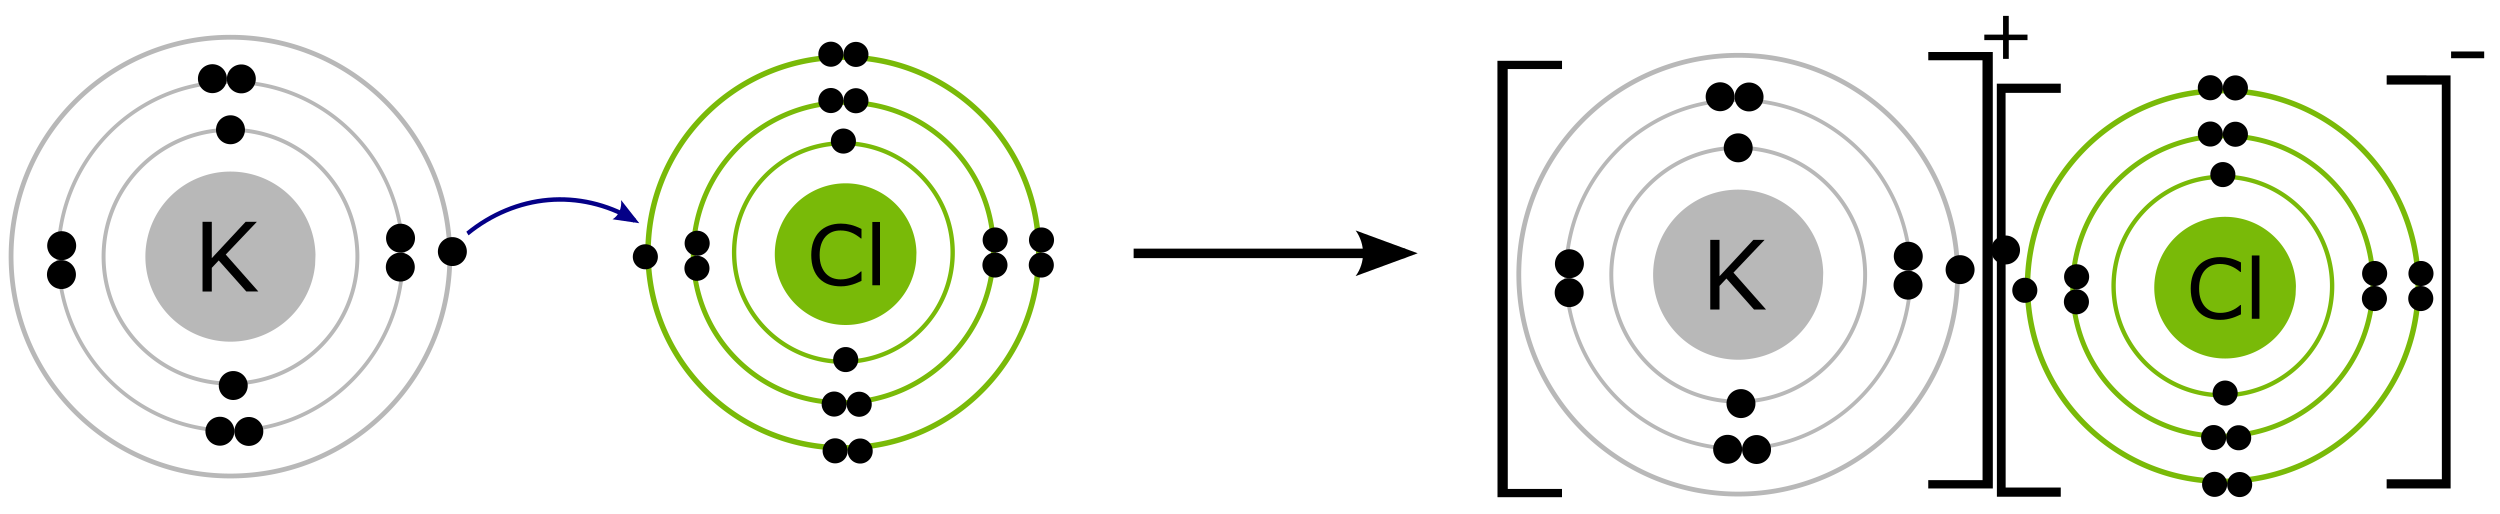 <?xml version="1.0" encoding="UTF-8" standalone="no"?>
<!-- Created with Inkscape (http://www.inkscape.org/) -->

<svg
   width="730"
   height="150"
   viewBox="0 0 193.146 39.688"
   version="1.1"
   id="svg5"
   inkscape:version="1.1 (c68e22c387, 2021-05-23)"
   sodipodi:docname="KCl ionic bond.svg"
   xmlns:inkscape="http://www.inkscape.org/namespaces/inkscape"
   xmlns:sodipodi="http://sodipodi.sourceforge.net/DTD/sodipodi-0.dtd"
   xmlns="http://www.w3.org/2000/svg"
   xmlns:svg="http://www.w3.org/2000/svg">
  <sodipodi:namedview
     id="namedview7"
     pagecolor="#ffffff"
     bordercolor="#999999"
     borderopacity="1"
     inkscape:pageshadow="0"
     inkscape:pageopacity="0"
     inkscape:pagecheckerboard="0"
     inkscape:document-units="px"
     showgrid="false"
     units="px"
     height="480px"
     inkscape:snap-bbox="true"
     inkscape:bbox-paths="true"
     inkscape:bbox-nodes="true"
     inkscape:snap-bbox-edge-midpoints="true"
     inkscape:snap-bbox-midpoints="true"
     inkscape:snap-midpoints="true"
     inkscape:snap-smooth-nodes="true"
     inkscape:snap-object-midpoints="true"
     inkscape:snap-global="true"
     inkscape:zoom="0.5"
     inkscape:cx="349"
     inkscape:cy="-21"
     inkscape:window-width="1366"
     inkscape:window-height="705"
     inkscape:window-x="-8"
     inkscape:window-y="-8"
     inkscape:window-maximized="1"
     inkscape:current-layer="layer1" />
  <defs
     id="defs2">
    <marker
       style="overflow:visible"
       id="Tail"
       refX="0"
       refY="0"
       orient="auto"
       inkscape:stockid="Tail"
       inkscape:isstock="true">
      <g
         transform="scale(-1.2)"
         id="g8368">
        <path
           style="fill:none;fill-rule:evenodd;stroke:context-stroke;stroke-width:0.8;stroke-linecap:round"
           d="M -3.805,-3.959 0.544,0"
           id="path8356" />
        <path
           style="fill:none;fill-rule:evenodd;stroke:context-stroke;stroke-width:0.8;stroke-linecap:round"
           d="M -1.287,-3.959 3.062,0"
           id="path8358" />
        <path
           style="fill:none;fill-rule:evenodd;stroke:context-stroke;stroke-width:0.8;stroke-linecap:round"
           d="M 1.305,-3.959 5.654,0"
           id="path8360" />
        <path
           style="fill:none;fill-rule:evenodd;stroke:context-stroke;stroke-width:0.8;stroke-linecap:round"
           d="M -3.805,4.178 0.544,0.22"
           id="path8362" />
        <path
           style="fill:none;fill-rule:evenodd;stroke:context-stroke;stroke-width:0.8;stroke-linecap:round"
           d="M -1.287,4.178 3.062,0.22"
           id="path8364" />
        <path
           style="fill:none;fill-rule:evenodd;stroke:context-stroke;stroke-width:0.8;stroke-linecap:round"
           d="M 1.305,4.178 5.654,0.22"
           id="path8366" />
      </g>
    </marker>
    <inkscape:path-effect
       effect="spiro"
       id="path-effect8854"
       is_visible="true"
       lpeversion="1" />
    <marker
       style="overflow:visible"
       id="Arrow2Mend"
       refX="0"
       refY="0"
       orient="auto"
       inkscape:stockid="Arrow2Mend"
       inkscape:isstock="true">
      <path
         transform="scale(-0.6)"
         d="M 8.719,4.034 -2.207,0.016 8.719,-4.002 c -1.745,2.372 -1.735,5.617 -6e-7,8.035 z"
         style="fill:context-stroke;fill-rule:evenodd;stroke-width:0.625;stroke-linejoin:round"
         id="path8347" />
    </marker>
    <marker
       style="overflow:visible"
       id="Arrow2Lend"
       refX="0"
       refY="0"
       orient="auto"
       inkscape:stockid="Arrow2Lend"
       inkscape:isstock="true">
      <path
         transform="matrix(-1.1,0,0,-1.1,-1.1,0)"
         d="M 8.719,4.034 -2.207,0.016 8.719,-4.002 c -1.745,2.372 -1.735,5.617 -6e-7,8.035 z"
         style="fill:context-stroke;fill-rule:evenodd;stroke-width:0.625;stroke-linejoin:round"
         id="path8341" />
    </marker>
    <inkscape:path-effect
       effect="spiro"
       id="path-effect8238"
       is_visible="true"
       lpeversion="1" />
    <marker
       style="overflow:visible"
       id="Arrow2Mend-7"
       refX="0"
       refY="0"
       orient="auto"
       inkscape:stockid="Arrow2Mend"
       inkscape:isstock="true">
      <path
         transform="scale(-0.6)"
         d="M 8.719,4.034 -2.207,0.016 8.719,-4.002 c -1.745,2.372 -1.735,5.617 -6e-7,8.035 z"
         style="fill:context-stroke;fill-rule:evenodd;stroke-width:0.625;stroke-linejoin:round"
         id="path8347-5" />
    </marker>
  </defs>
  <g
     inkscape:label="Layer 1"
     inkscape:groupmode="layer"
     id="layer1">
    <g
       id="path8236"
       transform="matrix(0.86,0,0,1,3.239,-5.13)">
      <path
         style="color:#000000;fill:#040087;-inkscape-stroke:none"
         d="m 45.479,20.406 c -2.628,0.195 -5.196,1.112 -7.354,2.625 l 0.199,0.283 c 2.106,-1.477 4.615,-2.372 7.18,-2.562 2.565,-0.191 5.182,0.324 7.482,1.473 0.063,0.031 0.125,0.063 0.188,0.096 l 0.16,-0.309 c -0.064,-0.033 -0.129,-0.066 -0.193,-0.098 -2.358,-1.177 -5.034,-1.703 -7.662,-1.508 z"
         id="path24750" />
      <g
         id="g24740">
        <path
           style="color:#000000;fill:#040087;fill-rule:evenodd;stroke-width:0.13;stroke-linejoin:round;-inkscape-stroke:none"
           d="m 52.027,20.585 1.636,1.79 -2.406,-0.303 c 0.55,-0.272 0.859,-0.873 0.77,-1.486 z"
           id="path24742" />
      </g>
    </g>
    <g
       id="g42327"
       transform="translate(-2.117,-5.13)">
      <path
         style="color:#000000;fill:#b8b8b8;stroke-width:0.372;stroke-linecap:round;stroke-linejoin:round;-inkscape-stroke:none;paint-order:markers stroke fill"
         d="m 26.461,25.592 a 6.572,6.572 0 0 1 -6.983,5.921 6.572,6.572 0 0 1 -6.125,-6.804 6.572,6.572 0 0 1 6.62,-6.324 6.572,6.572 0 0 1 6.518,6.43"
         id="path846" />
      <path
         style="color:#000000;fill:#b8b8b8;stroke-width:0.656;stroke-linecap:round;stroke-linejoin:round;-inkscape-stroke:none;paint-order:markers stroke fill"
         d="M 19.551,7.826 C 10.092,8.03 2.586,15.867 2.79,25.325 2.994,34.784 10.83,42.291 20.289,42.087 29.747,41.884 37.254,34.047 37.051,24.588 a 0.186,0.186 0 0 0 0,-0.001 C 36.847,15.128 29.009,7.622 19.551,7.826 Z m 0.008,0.372 c 9.258,-0.2 16.921,7.139 17.121,16.397 a 0.186,0.186 0 0 0 0,0.001 C 36.879,33.854 29.539,41.516 20.281,41.716 11.023,41.915 3.361,34.575 3.161,25.317 2.962,16.06 10.301,8.397 19.558,8.198 Z"
         id="path4972-2" />
      <g
         id="g35009"
         transform="matrix(0.822,0,0,0.822,3.548,4.446)">
        <path
           style="color:#000000;fill:#b8b8b8;stroke-width:0.656;stroke-linecap:round;stroke-linejoin:round;-inkscape-stroke:none;paint-order:markers stroke fill"
           d="M 19.66,12.845 C 12.973,12.989 7.666,18.531 7.81,25.218 7.954,31.904 13.495,37.211 20.181,37.067 26.867,36.923 32.176,31.382 32.032,24.696 a 0.186,0.186 0 0 0 0,-0.001 C 31.888,18.008 26.346,12.701 19.66,12.845 Z m 0.008,0.373 c 6.485,-0.14 11.853,4.999 11.993,11.484 a 0.186,0.186 0 0 0 0,0.001 C 31.8,31.189 26.659,36.556 20.173,36.696 13.688,36.835 8.321,31.695 8.182,25.21 8.042,18.724 13.182,13.358 19.667,13.218 Z"
           id="path4972" />
        <path
           style="color:#000000;fill:#000000;stroke-width:0.372;stroke-linecap:round;stroke-linejoin:round;-inkscape-stroke:none;paint-order:markers stroke fill"
           d="M 21.275,13.16 A 1.36,1.36 0 0 1 19.83,14.386 1.36,1.36 0 0 1 18.562,12.978 1.36,1.36 0 0 1 19.932,11.669 1.36,1.36 0 0 1 21.281,12.999"
           id="path6979" />
        <path
           style="color:#000000;fill:#000000;stroke-width:0.372;stroke-linecap:round;stroke-linejoin:round;-inkscape-stroke:none;paint-order:markers stroke fill"
           d="m 21.535,37.199 a 1.36,1.36 0 0 1 -1.445,1.225 1.36,1.36 0 0 1 -1.268,-1.408 1.36,1.36 0 0 1 1.37,-1.309 1.36,1.36 0 0 1 1.349,1.331"
           id="path6979-3" />
      </g>
      <g
         aria-label="K"
         id="text30566"
         style="font-size:7.408px;-inkscape-font-specification:'sans-serif, Normal';text-anchor:middle;stroke-width:0.265">
        <path
           style="color:#000000;-inkscape-font-specification:'sans-serif, Normal';fill:#000000;-inkscape-stroke:none"
           d="m 22.075,27.65 h -0.93 l -2.131,-2.398 -0.535,0.572 v 1.827 h -0.716 v -5.386 h 0.716 v 2.811 l 2.615,-2.811 h 0.868 l -2.406,2.532 z"
           id="path44122" />
      </g>
      <g
         id="g35020"
         transform="matrix(0.785,0,0,0.795,-18.599,-25.091)">
        <path
           style="color:#000000;fill:#b8b8b8;stroke-width:0.656;stroke-linecap:round;stroke-linejoin:round;-inkscape-stroke:none;paint-order:markers stroke fill"
           d="m 48.711,45.796 c -9.459,0.204 -16.965,8.04 -16.761,17.499 0.204,9.459 8.04,16.966 17.499,16.762 9.459,-0.204 16.966,-8.04 16.762,-17.499 a 0.186,0.186 0 0 0 0,-0.001 C 66.007,53.098 58.169,45.592 48.711,45.796 Z m 0.008,0.372 c 9.258,-0.2 16.921,7.139 17.121,16.397 a 0.186,0.186 0 0 0 0,0.001 C 66.038,71.823 58.699,79.486 49.441,79.685 40.183,79.885 32.521,72.545 32.321,63.287 32.122,54.029 39.461,46.367 48.718,46.167 Z"
           id="path4972-2-6" />
        <path
           style="color:#000000;fill:#000000;stroke-width:0.387;stroke-linecap:round;stroke-linejoin:round;-inkscape-stroke:none;paint-order:markers stroke fill"
           d="m 52.296,80.079 a 1.424,1.405 0 0 1 -1.513,1.266 1.424,1.405 0 0 1 -1.327,-1.455 1.424,1.405 0 0 1 1.435,-1.352 1.424,1.405 0 0 1 1.412,1.375"
           id="path6979-3-9" />
        <path
           style="color:#000000;fill:#000000;stroke-width:0.387;stroke-linecap:round;stroke-linejoin:round;-inkscape-stroke:none;paint-order:markers stroke fill"
           d="m 49.449,80.057 a 1.424,1.405 0 0 1 -1.513,1.266 1.424,1.405 0 0 1 -1.327,-1.455 1.424,1.405 0 0 1 1.435,-1.352 1.424,1.405 0 0 1 1.412,1.375"
           id="path6979-3-6" />
        <path
           style="color:#000000;fill:#000000;stroke-width:0.387;stroke-linecap:round;stroke-linejoin:round;-inkscape-stroke:none;paint-order:markers stroke fill"
           d="m 51.558,45.818 a 1.424,1.405 0 0 1 -1.513,1.266 1.424,1.405 0 0 1 -1.327,-1.455 1.424,1.405 0 0 1 1.435,-1.352 1.424,1.405 0 0 1 1.412,1.375"
           id="path6979-3-9-0" />
        <path
           style="color:#000000;fill:#000000;stroke-width:0.387;stroke-linecap:round;stroke-linejoin:round;-inkscape-stroke:none;paint-order:markers stroke fill"
           d="m 48.711,45.796 a 1.424,1.405 0 0 1 -1.513,1.266 1.424,1.405 0 0 1 -1.327,-1.455 1.424,1.405 0 0 1 1.435,-1.352 1.424,1.405 0 0 1 1.412,1.375"
           id="path6979-3-6-3" />
        <path
           style="color:#000000;fill:#000000;stroke-width:0.387;stroke-linecap:round;stroke-linejoin:round;-inkscape-stroke:none;paint-order:markers stroke fill"
           d="m 32.298,66.096 a 1.424,1.405 0 0 1 -1.283,-1.493 1.424,1.405 0 0 1 1.475,-1.31 1.424,1.405 0 0 1 1.371,1.416 1.424,1.405 0 0 1 -1.393,1.394"
           id="path6979-3-9-9" />
        <path
           style="color:#000000;fill:#000000;stroke-width:0.387;stroke-linecap:round;stroke-linejoin:round;-inkscape-stroke:none;paint-order:markers stroke fill"
           d="m 32.321,63.287 a 1.424,1.405 0 0 1 -1.283,-1.493 1.424,1.405 0 0 1 1.475,-1.31 1.424,1.405 0 0 1 1.371,1.416 1.424,1.405 0 0 1 -1.393,1.394"
           id="path6979-3-6-8" />
        <path
           style="color:#000000;fill:#000000;stroke-width:0.387;stroke-linecap:round;stroke-linejoin:round;-inkscape-stroke:none;paint-order:markers stroke fill"
           d="m 65.648,65.369 a 1.424,1.405 0 0 1 -1.283,-1.493 1.424,1.405 0 0 1 1.475,-1.31 1.424,1.405 0 0 1 1.371,1.416 1.424,1.405 0 0 1 -1.393,1.394"
           id="path6979-3-9-9-2" />
        <path
           style="color:#000000;fill:#000000;stroke-width:0.387;stroke-linecap:round;stroke-linejoin:round;-inkscape-stroke:none;paint-order:markers stroke fill"
           d="m 65.671,62.559 a 1.424,1.405 0 0 1 -1.283,-1.493 1.424,1.405 0 0 1 1.475,-1.31 1.424,1.405 0 0 1 1.371,1.416 1.424,1.405 0 0 1 -1.393,1.394"
           id="path6979-3-6-8-5" />
        <path
           style="color:#000000;fill:#000000;stroke-width:0.387;stroke-linecap:round;stroke-linejoin:round;-inkscape-stroke:none;paint-order:markers stroke fill"
           d="m 70.772,63.861 a 1.424,1.405 0 0 1 -1.283,-1.493 1.424,1.405 0 0 1 1.475,-1.31 1.424,1.405 0 0 1 1.371,1.416 1.424,1.405 0 0 1 -1.393,1.394"
           id="path6979-3-9-9-2-4" />
      </g>
    </g>
    <path
       style="color:#000000;fill:#79ba08;stroke-width:0.397;stroke-linecap:round;stroke-linejoin:round;-inkscape-stroke:none;paint-order:markers stroke fill"
       d="m 70.779,20.166 a 5.473,5.473 0 0 1 -5.815,4.931 5.473,5.473 0 0 1 -5.101,-5.667 5.473,5.473 0 0 1 5.513,-5.267 5.473,5.473 0 0 1 5.428,5.354"
       id="path846-4" />
    <path
       style="color:#000000;fill:#79ba08;stroke-width:0.595;stroke-linecap:round;stroke-linejoin:round;-inkscape-stroke:none;paint-order:markers stroke fill"
       d="m 64.973,10.901 c -4.752,0.103 -8.525,4.041 -8.423,8.794 0.102,4.752 4.041,8.525 8.794,8.423 4.752,-0.102 8.526,-4.041 8.424,-8.794 -0.103,-4.752 -4.043,-8.525 -8.795,-8.423 z m 0.008,0.337 c 4.57,-0.099 8.35,3.523 8.448,8.093 a 0.169,0.169 0 0 0 0,0.001 c 0.098,4.57 -3.523,8.35 -8.093,8.448 -4.57,0.098 -8.35,-3.523 -8.448,-8.093 -0.098,-4.57 3.523,-8.351 8.093,-8.449 z"
       id="path4972-1" />
    <path
       style="color:#000000;fill:#79ba08;stroke-width:0.749;stroke-linecap:round;stroke-linejoin:round;-inkscape-stroke:none;paint-order:markers stroke fill"
       d="m 64.829,4.208 c -8.448,0.182 -15.154,7.183 -14.972,15.631 0.182,8.448 7.183,15.154 15.631,14.972 8.448,-0.182 15.153,-7.182 14.972,-15.63 a 0.212,0.212 0 0 0 0,-0.002 C 80.278,10.732 73.278,4.026 64.829,4.208 Z m 0.009,0.424 c 8.219,-0.177 15.021,6.338 15.198,14.556 a 0.212,0.212 0 0 0 0,0.002 C 80.213,27.409 73.698,34.21 65.479,34.387 57.26,34.564 50.459,28.049 50.282,19.831 50.105,11.612 56.62,4.809 64.838,4.632 Z"
       id="path4972-2-9" />
    <g
       aria-label="Cl"
       id="text30878"
       style="font-size:6.436px;-inkscape-font-specification:'sans-serif, Normal';text-anchor:middle;stroke-width:0.23"
       transform="translate(-8.0924949e-7,0.117)">
      <path
         style="color:#000000;-inkscape-font-specification:'sans-serif, Normal';fill:#000000;-inkscape-stroke:none"
         d="m 66.557,21.582 q -0.173,0.075 -0.314,0.141 -0.138,0.066 -0.365,0.138 -0.192,0.06 -0.418,0.101 -0.223,0.044 -0.493,0.044 -0.509,0 -0.927,-0.141 -0.415,-0.145 -0.723,-0.449 -0.302,-0.299 -0.471,-0.757 -0.17,-0.462 -0.17,-1.072 0,-0.578 0.163,-1.034 0.163,-0.456 0.471,-0.77 0.299,-0.305 0.72,-0.465 0.424,-0.16 0.94,-0.16 0.377,0 0.751,0.091 0.377,0.091 0.836,0.321 v 0.738 h -0.047 q -0.387,-0.324 -0.767,-0.471 -0.38,-0.148 -0.814,-0.148 -0.355,0 -0.641,0.116 -0.283,0.113 -0.506,0.355 -0.217,0.236 -0.339,0.597 -0.119,0.358 -0.119,0.83 0,0.493 0.132,0.848 0.135,0.355 0.346,0.578 0.22,0.233 0.512,0.346 0.295,0.11 0.622,0.11 0.449,0 0.842,-0.154 0.393,-0.154 0.735,-0.462 h 0.044 z"
         id="path44125" />
      <path
         style="color:#000000;-inkscape-font-specification:'sans-serif, Normal';fill:#000000;-inkscape-stroke:none"
         d="m 67.986,21.922 h -0.591 v -4.89 h 0.591 z"
         id="path44127" />
    </g>
    <g
       id="path4972-2-6-0">
      <path
         style="color:#000000;fill:#79ba08;stroke-linecap:round;stroke-linejoin:round;-inkscape-stroke:none;paint-order:markers stroke fill"
         d="m 64.955,7.723 c -3.018,0.092 -6.016,1.334 -8.277,3.705 -4.523,4.742 -4.395,12.208 0.287,16.67 4.682,4.461 12.15,4.234 16.674,-0.506 l 0.002,-0.002 C 78.163,22.848 78.034,15.381 73.352,10.92 71.01,8.689 67.973,7.631 64.955,7.723 Z m 0.004,0.131 c 2.984,-0.091 5.988,0.956 8.303,3.162 4.63,4.411 4.757,11.792 0.283,16.482 a 0.066,0.066 0 0 0 0,0.002 c -4.474,4.69 -11.858,4.914 -16.488,0.502 -4.63,-4.412 -4.758,-11.792 -0.283,-16.482 2.237,-2.345 5.202,-3.575 8.186,-3.666 z m 0,0.123 c -2.952,0.09 -5.884,1.306 -8.098,3.627 -4.427,4.642 -4.302,11.943 0.281,16.311 4.584,4.367 11.887,4.143 16.314,-0.498 4.427,-4.642 4.303,-11.943 -0.281,-16.311 C 70.884,8.922 67.911,7.886 64.959,7.977 Z m 0.004,0.131 c 2.918,-0.089 5.855,0.935 8.121,3.094 4.531,4.317 4.656,11.53 0.279,16.121 l -0.002,0.002 c -4.379,4.59 -11.596,4.811 -16.127,0.494 -4.531,-4.317 -4.656,-11.534 -0.277,-16.125 2.189,-2.295 5.088,-3.497 8.006,-3.586 z"
         id="path27834" />
      <path
         style="color:#000000;fill:#79ba08;stroke-width:0.132;stroke-linecap:round;stroke-linejoin:round;-inkscape-stroke:none;paint-order:markers stroke fill"
         d="M 73.307,10.968 C 68.65,6.531 61.225,6.758 56.726,11.474 c -4.499,4.716 -4.371,12.14 0.285,16.577 4.656,4.437 12.082,4.21 16.581,-0.506 a 0.126,0.128 44.866 0 0 6.28e-4,-6.25e-4 c 4.498,-4.716 4.37,-12.14 -0.286,-16.577 z m -0.177,0.185 c 4.558,4.342 4.683,11.601 0.28,16.217 a 0.126,0.128 44.866 0 0 -6.28e-4,6.26e-4 c -4.403,4.616 -11.664,4.837 -16.221,0.495 -4.557,-4.342 -4.682,-11.601 -0.279,-16.217 4.403,-4.616 11.663,-4.838 16.221,-0.496 z"
         id="path27836" />
    </g>
    <path
       style="color:#000000;fill:#000000;stroke-width:0.265;stroke-linecap:round;stroke-linejoin:round;-inkscape-stroke:none;paint-order:markers stroke fill"
       d="m 67.345,31.327 a 0.968,0.968 0 0 1 -1.029,0.872 0.968,0.968 0 0 1 -0.902,-1.002 0.968,0.968 0 0 1 0.975,-0.932 0.968,0.968 0 0 1 0.96,0.947"
       id="path6979-3-9-2" />
    <path
       style="color:#000000;fill:#000000;stroke-width:0.265;stroke-linecap:round;stroke-linejoin:round;-inkscape-stroke:none;paint-order:markers stroke fill"
       d="m 65.41,31.311 a 0.968,0.968 0 0 1 -1.029,0.872 0.968,0.968 0 0 1 -0.902,-1.002 0.968,0.968 0 0 1 0.975,-0.932 0.968,0.968 0 0 1 0.96,0.947"
       id="path6979-3-6-7" />
    <path
       style="color:#000000;fill:#000000;stroke-width:0.265;stroke-linecap:round;stroke-linejoin:round;-inkscape-stroke:none;paint-order:markers stroke fill"
       d="M 67.091,7.877 A 0.968,0.968 0 0 1 66.062,8.749 0.968,0.968 0 0 1 65.16,7.747 0.968,0.968 0 0 1 66.135,6.815 0.968,0.968 0 0 1 67.095,7.762"
       id="path6979-3-9-0-5" />
    <path
       style="color:#000000;fill:#000000;stroke-width:0.265;stroke-linecap:round;stroke-linejoin:round;-inkscape-stroke:none;paint-order:markers stroke fill"
       d="M 65.156,7.861 A 0.968,0.968 0 0 1 64.127,8.734 0.968,0.968 0 0 1 63.225,7.731 0.968,0.968 0 0 1 64.2,6.799 0.968,0.968 0 0 1 65.16,7.747"
       id="path6979-3-6-3-2" />
    <path
       style="color:#000000;fill:#000000;stroke-width:0.265;stroke-linecap:round;stroke-linejoin:round;-inkscape-stroke:none;paint-order:markers stroke fill"
       d="m 53.751,21.693 a 0.968,0.968 0 0 1 -0.872,-1.029 0.968,0.968 0 0 1 1.002,-0.902 0.968,0.968 0 0 1 0.932,0.975 0.968,0.968 0 0 1 -0.947,0.96"
       id="path6979-3-9-9-7" />
    <path
       style="color:#000000;fill:#000000;stroke-width:0.265;stroke-linecap:round;stroke-linejoin:round;-inkscape-stroke:none;paint-order:markers stroke fill"
       d="m 53.767,19.758 a 0.968,0.968 0 0 1 -0.872,-1.029 0.968,0.968 0 0 1 1.002,-0.902 0.968,0.968 0 0 1 0.932,0.975 0.968,0.968 0 0 1 -0.947,0.96"
       id="path6979-3-6-8-8" />
    <path
       style="color:#000000;fill:#000000;stroke-width:0.265;stroke-linecap:round;stroke-linejoin:round;-inkscape-stroke:none;paint-order:markers stroke fill"
       d="m 76.775,21.44 a 0.968,0.968 0 0 1 -0.872,-1.029 0.968,0.968 0 0 1 1.002,-0.902 0.968,0.968 0 0 1 0.932,0.975 0.968,0.968 0 0 1 -0.947,0.96"
       id="path6979-3-9-9-2-43" />
    <path
       style="color:#000000;fill:#000000;stroke-width:0.265;stroke-linecap:round;stroke-linejoin:round;-inkscape-stroke:none;paint-order:markers stroke fill"
       d="m 76.791,19.505 a 0.968,0.968 0 0 1 -0.872,-1.029 0.968,0.968 0 0 1 1.002,-0.902 0.968,0.968 0 0 1 0.932,0.975 0.968,0.968 0 0 1 -0.947,0.96"
       id="path6979-3-6-8-5-8" />
    <path
       style="color:#000000;fill:#000000;stroke-width:0.265;stroke-linecap:round;stroke-linejoin:round;-inkscape-stroke:none;paint-order:markers stroke fill"
       d="m 65.244,28.744 a 0.968,0.968 0 0 1 -0.872,-1.029 0.968,0.968 0 0 1 1.002,-0.902 0.968,0.968 0 0 1 0.932,0.975 0.968,0.968 0 0 1 -0.947,0.96"
       id="path6979-3-9-9-7-2" />
    <path
       style="color:#000000;fill:#000000;stroke-width:0.265;stroke-linecap:round;stroke-linejoin:round;-inkscape-stroke:none;paint-order:markers stroke fill"
       d="m 65.066,11.863 a 0.968,0.968 0 0 1 -0.872,-1.029 0.968,0.968 0 0 1 1.002,-0.902 0.968,0.968 0 0 1 0.932,0.975 0.968,0.968 0 0 1 -0.947,0.96"
       id="path6979-3-9-9-7-0" />
    <path
       style="color:#000000;fill:#000000;stroke-width:0.265;stroke-linecap:round;stroke-linejoin:round;-inkscape-stroke:none;paint-order:markers stroke fill"
       d="m 49.764,20.803 a 0.968,0.968 0 0 1 -0.872,-1.029 0.968,0.968 0 0 1 1.002,-0.902 0.968,0.968 0 0 1 0.932,0.975 0.968,0.968 0 0 1 -0.947,0.96"
       id="path6979-3-9-9-7-4" />
    <path
       style="color:#000000;fill:#000000;stroke-width:0.265;stroke-linecap:round;stroke-linejoin:round;-inkscape-stroke:none;paint-order:markers stroke fill"
       d="m 67.091,4.298 a 0.968,0.968 0 0 1 -1.029,0.872 0.968,0.968 0 0 1 -0.902,-1.002 0.968,0.968 0 0 1 0.975,-0.932 0.968,0.968 0 0 1 0.96,0.947"
       id="path6979-3-9-0-5-8" />
    <path
       style="color:#000000;fill:#000000;stroke-width:0.265;stroke-linecap:round;stroke-linejoin:round;-inkscape-stroke:none;paint-order:markers stroke fill"
       d="M 65.156,4.282 A 0.968,0.968 0 0 1 64.127,5.155 0.968,0.968 0 0 1 63.225,4.152 0.968,0.968 0 0 1 64.2,3.221 0.968,0.968 0 0 1 65.16,4.168"
       id="path6979-3-6-3-2-6" />
    <path
       style="color:#000000;fill:#000000;stroke-width:0.265;stroke-linecap:round;stroke-linejoin:round;-inkscape-stroke:none;paint-order:markers stroke fill"
       d="m 67.42,34.941 a 0.968,0.968 0 0 1 -1.029,0.872 0.968,0.968 0 0 1 -0.902,-1.002 0.968,0.968 0 0 1 0.975,-0.932 0.968,0.968 0 0 1 0.96,0.947"
       id="path6979-3-9-0-5-3" />
    <path
       style="color:#000000;fill:#000000;stroke-width:0.265;stroke-linecap:round;stroke-linejoin:round;-inkscape-stroke:none;paint-order:markers stroke fill"
       d="m 65.485,34.926 a 0.968,0.968 0 0 1 -1.029,0.872 0.968,0.968 0 0 1 -0.902,-1.002 0.968,0.968 0 0 1 0.975,-0.932 0.968,0.968 0 0 1 0.96,0.947"
       id="path6979-3-6-3-2-9" />
    <path
       style="color:#000000;fill:#000000;stroke-width:0.265;stroke-linecap:round;stroke-linejoin:round;-inkscape-stroke:none;paint-order:markers stroke fill"
       d="m 80.355,21.441 a 0.968,0.968 0 0 1 -0.872,-1.029 0.968,0.968 0 0 1 1.002,-0.902 0.968,0.968 0 0 1 0.932,0.975 0.968,0.968 0 0 1 -0.947,0.96"
       id="path6979-3-9-0-5-4" />
    <path
       style="color:#000000;fill:#000000;stroke-width:0.265;stroke-linecap:round;stroke-linejoin:round;-inkscape-stroke:none;paint-order:markers stroke fill"
       d="m 80.371,19.505 a 0.968,0.968 0 0 1 -0.872,-1.029 0.968,0.968 0 0 1 1.002,-0.902 0.968,0.968 0 0 1 0.932,0.975 0.968,0.968 0 0 1 -0.947,0.96"
       id="path6979-3-6-3-2-95" />
    <g
       id="g24534"
       transform="matrix(0.922,0,0,0.922,6.592,-4.819)">
      <g
         id="path24358">
        <path
           style="color:#000000;fill:#000000;-inkscape-stroke:none"
           d="m 87.842,26.061 v 0.795 H 110.596 v -0.795 z"
           id="path24928" />
        <g
           id="g24918">
          <path
             style="color:#000000;fill:#000000;fill-rule:evenodd;stroke-width:0.298;stroke-linejoin:round;-inkscape-stroke:none"
             d="m 106.444,24.537 5.203,1.913 -5.203,1.913 c 0.831,-1.13 0.827,-2.675 0,-3.827 z"
             id="path24920" />
        </g>
      </g>
    </g>
    <g
       id="g16719"
       transform="matrix(1.002,0,0,0.806,-2.41,0.229)">
      <path
         style="color:#000000;fill:#000000;-inkscape-stroke:none"
         d="m 151.084,4.701 v 0.793 h 4.18 l 0.006,40.248 h -4.188 v 0.795 h 4.98 l -0.004,-41.836 z"
         id="path9264" />
      <path
         style="color:#000000;fill:#000000;-inkscape-stroke:none"
         d="m 117.863,5.541 0.006,41.836 h 4.973 v -0.793 h -4.18 l -0.006,-40.248 h 4.188 V 5.541 Z"
         id="path9264-3" />
    </g>
    <g
       id="g16723"
       transform="matrix(1.001,0,0,1.051,-2.227,-5.622)">
      <path
         style="color:#000000;fill:#000000;-inkscape-stroke:none"
         d="m 186.432,10.889 v 0.678 h 4.254 l 0.006,29.014 h -4.262 v 0.676 h 4.938 l -0.006,-30.367 z"
         id="path9264-9" />
      <path
         style="color:#000000;fill:#000000;-inkscape-stroke:none"
         d="m 156.342,11.498 0.006,30.365 h 4.93 V 41.188 h -4.254 l -0.006,-29.014 h 4.26 v -0.676 z"
         id="path9264-3-1" />
    </g>
    <g
       aria-label="+"
       id="text17607"
       style="font-size:7.368px;-inkscape-font-specification:'sans-serif, Normal';text-align:center;text-anchor:middle;stroke-width:0.205"
       transform="translate(-1.521,-4.718)">
      <path
         style="color:#000000;-inkscape-font-specification:'sans-serif, Normal';fill:#000000;stroke-width:0.151;-inkscape-stroke:none"
         d="m 158.163,7.818 h -1.448 v 1.448 h -0.441 V 7.818 h -1.448 V 7.393 h 1.448 V 5.945 h 0.441 v 1.448 h 1.448 z"
         id="path24588" />
    </g>
    <g
       aria-label="-"
       transform="matrix(0.881,0,0,0.619,47.991,-4.36)"
       id="text18271"
       style="font-size:9.525px;-inkscape-font-specification:'sans-serif, Normal';text-align:center;text-anchor:middle;stroke-width:0.316">
      <path
         style="color:#000000;-inkscape-font-specification:'sans-serif, Normal';fill:#000000;-inkscape-stroke:none"
         d="m 163.376,14.311 h -2.902 v -0.842 h 2.902 z"
         id="path24591" />
    </g>
    <path
       style="color:#000000;fill:#b8b8b8;stroke-width:0.372;stroke-linecap:round;stroke-linejoin:round;-inkscape-stroke:none;paint-order:markers stroke fill"
       d="m 140.83,21.858 a 6.572,6.572 0 0 1 -6.983,5.921 6.572,6.572 0 0 1 -6.125,-6.804 6.572,6.572 0 0 1 6.62,-6.324 6.572,6.572 0 0 1 6.518,6.43"
       id="path846-44" />
    <path
       style="color:#000000;fill:#b8b8b8;stroke-width:0.656;stroke-linecap:round;stroke-linejoin:round;-inkscape-stroke:none;paint-order:markers stroke fill"
       d="m 133.92,4.092 c -9.459,0.204 -16.965,8.04 -16.761,17.499 0.204,9.459 8.04,16.966 17.499,16.762 9.459,-0.204 16.966,-8.04 16.762,-17.499 a 0.186,0.186 0 0 0 0,-0.001 C 151.216,11.394 143.378,3.888 133.92,4.092 Z m 0.008,0.372 c 9.258,-0.2 16.921,7.139 17.121,16.397 a 0.186,0.186 0 0 0 0,0.001 c 0.199,9.258 -7.141,16.92 -16.398,17.12 -9.258,0.199 -16.92,-7.141 -17.12,-16.398 -0.2,-9.258 7.139,-16.92 16.397,-17.12 z"
       id="path4972-2-1" />
    <g
       id="g35009-2"
       transform="matrix(0.822,0,0,0.822,117.917,0.712)">
      <path
         style="color:#000000;fill:#b8b8b8;stroke-width:0.656;stroke-linecap:round;stroke-linejoin:round;-inkscape-stroke:none;paint-order:markers stroke fill"
         d="M 19.66,12.845 C 12.973,12.989 7.666,18.531 7.81,25.218 7.954,31.904 13.495,37.211 20.181,37.067 26.867,36.923 32.176,31.382 32.032,24.696 a 0.186,0.186 0 0 0 0,-0.001 C 31.888,18.008 26.346,12.701 19.66,12.845 Z m 0.008,0.373 c 6.485,-0.14 11.853,4.999 11.993,11.484 a 0.186,0.186 0 0 0 0,0.001 C 31.8,31.189 26.659,36.556 20.173,36.696 13.688,36.835 8.321,31.695 8.182,25.21 8.042,18.724 13.182,13.358 19.667,13.218 Z"
         id="path4972-5" />
      <path
         style="color:#000000;fill:#000000;stroke-width:0.372;stroke-linecap:round;stroke-linejoin:round;-inkscape-stroke:none;paint-order:markers stroke fill"
         d="M 21.275,13.16 A 1.36,1.36 0 0 1 19.83,14.386 1.36,1.36 0 0 1 18.562,12.978 1.36,1.36 0 0 1 19.932,11.669 1.36,1.36 0 0 1 21.281,12.999"
         id="path6979-0" />
      <path
         style="color:#000000;fill:#000000;stroke-width:0.372;stroke-linecap:round;stroke-linejoin:round;-inkscape-stroke:none;paint-order:markers stroke fill"
         d="m 21.535,37.199 a 1.36,1.36 0 0 1 -1.445,1.225 1.36,1.36 0 0 1 -1.268,-1.408 1.36,1.36 0 0 1 1.37,-1.309 1.36,1.36 0 0 1 1.349,1.331"
         id="path6979-3-1" />
    </g>
    <g
       aria-label="K"
       id="text30566-2"
       style="font-size:7.408px;-inkscape-font-specification:'sans-serif, Normal';text-anchor:middle;stroke-width:0.265"
       transform="translate(114.369,-3.734)">
      <path
         style="color:#000000;-inkscape-font-specification:'sans-serif, Normal';fill:#000000;-inkscape-stroke:none"
         d="m 22.075,27.65 h -0.93 l -2.131,-2.398 -0.535,0.572 v 1.827 h -0.716 v -5.386 h 0.716 v 2.811 l 2.615,-2.811 h 0.868 l -2.406,2.532 z"
         id="path44130" />
    </g>
    <g
       id="g35020-0"
       transform="matrix(0.785,0,0,0.795,95.77,-28.825)">
      <path
         style="color:#000000;fill:#b8b8b8;stroke-width:0.656;stroke-linecap:round;stroke-linejoin:round;-inkscape-stroke:none;paint-order:markers stroke fill"
         d="m 48.711,45.796 c -9.459,0.204 -16.965,8.04 -16.761,17.499 0.204,9.459 8.04,16.966 17.499,16.762 9.459,-0.204 16.966,-8.04 16.762,-17.499 a 0.186,0.186 0 0 0 0,-0.001 C 66.007,53.098 58.169,45.592 48.711,45.796 Z m 0.008,0.372 c 9.258,-0.2 16.921,7.139 17.121,16.397 a 0.186,0.186 0 0 0 0,0.001 C 66.038,71.823 58.699,79.486 49.441,79.685 40.183,79.885 32.521,72.545 32.321,63.287 32.122,54.029 39.461,46.367 48.718,46.167 Z"
         id="path4972-2-6-7" />
      <path
         style="color:#000000;fill:#000000;stroke-width:0.387;stroke-linecap:round;stroke-linejoin:round;-inkscape-stroke:none;paint-order:markers stroke fill"
         d="m 52.296,80.079 a 1.424,1.405 0 0 1 -1.513,1.266 1.424,1.405 0 0 1 -1.327,-1.455 1.424,1.405 0 0 1 1.435,-1.352 1.424,1.405 0 0 1 1.412,1.375"
         id="path6979-3-9-21" />
      <path
         style="color:#000000;fill:#000000;stroke-width:0.387;stroke-linecap:round;stroke-linejoin:round;-inkscape-stroke:none;paint-order:markers stroke fill"
         d="m 49.449,80.057 a 1.424,1.405 0 0 1 -1.513,1.266 1.424,1.405 0 0 1 -1.327,-1.455 1.424,1.405 0 0 1 1.435,-1.352 1.424,1.405 0 0 1 1.412,1.375"
         id="path6979-3-6-4" />
      <path
         style="color:#000000;fill:#000000;stroke-width:0.387;stroke-linecap:round;stroke-linejoin:round;-inkscape-stroke:none;paint-order:markers stroke fill"
         d="m 51.558,45.818 a 1.424,1.405 0 0 1 -1.513,1.266 1.424,1.405 0 0 1 -1.327,-1.455 1.424,1.405 0 0 1 1.435,-1.352 1.424,1.405 0 0 1 1.412,1.375"
         id="path6979-3-9-0-57" />
      <path
         style="color:#000000;fill:#000000;stroke-width:0.387;stroke-linecap:round;stroke-linejoin:round;-inkscape-stroke:none;paint-order:markers stroke fill"
         d="m 48.711,45.796 a 1.424,1.405 0 0 1 -1.513,1.266 1.424,1.405 0 0 1 -1.327,-1.455 1.424,1.405 0 0 1 1.435,-1.352 1.424,1.405 0 0 1 1.412,1.375"
         id="path6979-3-6-3-6" />
      <path
         style="color:#000000;fill:#000000;stroke-width:0.387;stroke-linecap:round;stroke-linejoin:round;-inkscape-stroke:none;paint-order:markers stroke fill"
         d="m 32.298,66.096 a 1.424,1.405 0 0 1 -1.283,-1.493 1.424,1.405 0 0 1 1.475,-1.31 1.424,1.405 0 0 1 1.371,1.416 1.424,1.405 0 0 1 -1.393,1.394"
         id="path6979-3-9-9-8" />
      <path
         style="color:#000000;fill:#000000;stroke-width:0.387;stroke-linecap:round;stroke-linejoin:round;-inkscape-stroke:none;paint-order:markers stroke fill"
         d="m 32.321,63.287 a 1.424,1.405 0 0 1 -1.283,-1.493 1.424,1.405 0 0 1 1.475,-1.31 1.424,1.405 0 0 1 1.371,1.416 1.424,1.405 0 0 1 -1.393,1.394"
         id="path6979-3-6-8-4" />
      <path
         style="color:#000000;fill:#000000;stroke-width:0.387;stroke-linecap:round;stroke-linejoin:round;-inkscape-stroke:none;paint-order:markers stroke fill"
         d="m 65.648,65.369 a 1.424,1.405 0 0 1 -1.283,-1.493 1.424,1.405 0 0 1 1.475,-1.31 1.424,1.405 0 0 1 1.371,1.416 1.424,1.405 0 0 1 -1.393,1.394"
         id="path6979-3-9-9-2-0" />
      <path
         style="color:#000000;fill:#000000;stroke-width:0.387;stroke-linecap:round;stroke-linejoin:round;-inkscape-stroke:none;paint-order:markers stroke fill"
         d="m 65.671,62.559 a 1.424,1.405 0 0 1 -1.283,-1.493 1.424,1.405 0 0 1 1.475,-1.31 1.424,1.405 0 0 1 1.371,1.416 1.424,1.405 0 0 1 -1.393,1.394"
         id="path6979-3-6-8-5-0" />
      <path
         style="color:#000000;fill:#000000;stroke-width:0.387;stroke-linecap:round;stroke-linejoin:round;-inkscape-stroke:none;paint-order:markers stroke fill"
         d="m 70.772,63.861 a 1.424,1.405 0 0 1 -1.283,-1.493 1.424,1.405 0 0 1 1.475,-1.31 1.424,1.405 0 0 1 1.371,1.416 1.424,1.405 0 0 1 -1.393,1.394"
         id="path6979-3-9-9-2-4-3" />
    </g>
    <path
       style="color:#000000;fill:#000000;stroke-width:0.306;stroke-linecap:round;stroke-linejoin:round;-inkscape-stroke:none;paint-order:markers stroke fill"
       d="m 154.838,20.427 a 1.118,1.118 0 0 1 -1.007,-1.188 1.118,1.118 0 0 1 1.157,-1.042 1.118,1.118 0 0 1 1.076,1.126 1.118,1.118 0 0 1 -1.094,1.108"
       id="path6979-3-9-9-2-4-3-5" />
    <path
       style="color:#000000;fill:#79ba08;stroke-width:0.397;stroke-linecap:round;stroke-linejoin:round;-inkscape-stroke:none;paint-order:markers stroke fill"
       d="m 177.356,22.755 a 5.473,5.473 0 0 1 -5.815,4.931 5.473,5.473 0 0 1 -5.101,-5.667 5.473,5.473 0 0 1 5.513,-5.267 5.473,5.473 0 0 1 5.428,5.354"
       id="path846-4-3" />
    <path
       style="color:#000000;fill:#79ba08;stroke-width:0.595;stroke-linecap:round;stroke-linejoin:round;-inkscape-stroke:none;paint-order:markers stroke fill"
       d="m 171.55,13.49 c -4.752,0.103 -8.525,4.041 -8.423,8.794 0.102,4.752 4.041,8.525 8.794,8.423 4.752,-0.102 8.526,-4.041 8.424,-8.794 -0.103,-4.752 -4.043,-8.525 -8.795,-8.423 z m 0.008,0.337 c 4.57,-0.099 8.35,3.523 8.448,8.093 a 0.169,0.169 0 0 0 0,0.001 c 0.098,4.57 -3.523,8.35 -8.093,8.448 -4.57,0.098 -8.35,-3.523 -8.448,-8.093 -0.099,-4.57 3.523,-8.351 8.093,-8.449 z"
       id="path4972-1-9" />
    <path
       style="color:#000000;fill:#79ba08;stroke-width:0.749;stroke-linecap:round;stroke-linejoin:round;-inkscape-stroke:none;paint-order:markers stroke fill"
       d="m 171.406,6.797 c -8.448,0.182 -15.154,7.183 -14.972,15.631 0.182,8.448 7.183,15.154 15.631,14.972 8.448,-0.182 15.153,-7.182 14.972,-15.63 a 0.212,0.212 0 0 0 0,-0.002 C 186.855,13.321 179.854,6.615 171.406,6.797 Z m 0.009,0.424 c 8.219,-0.177 15.021,6.338 15.198,14.556 a 0.212,0.212 0 0 0 0,0.002 c 0.177,8.219 -6.339,15.02 -14.558,15.197 -8.219,0.177 -15.02,-6.338 -15.197,-14.556 -0.177,-8.219 6.338,-15.021 14.556,-15.198 z"
       id="path4972-2-9-2" />
    <g
       aria-label="Cl"
       id="text30878-5"
       style="font-size:6.436px;-inkscape-font-specification:'sans-serif, Normal';text-anchor:middle;stroke-width:0.23"
       transform="translate(106.577,2.706)">
      <path
         style="color:#000000;-inkscape-font-specification:'sans-serif, Normal';fill:#000000;-inkscape-stroke:none"
         d="m 66.557,21.582 q -0.173,0.075 -0.314,0.141 -0.138,0.066 -0.365,0.138 -0.192,0.06 -0.418,0.101 -0.223,0.044 -0.493,0.044 -0.509,0 -0.927,-0.141 -0.415,-0.145 -0.723,-0.449 -0.302,-0.299 -0.471,-0.757 -0.17,-0.462 -0.17,-1.072 0,-0.578 0.163,-1.034 0.163,-0.456 0.471,-0.77 0.299,-0.305 0.72,-0.465 0.424,-0.16 0.94,-0.16 0.377,0 0.751,0.091 0.377,0.091 0.836,0.321 v 0.738 h -0.047 q -0.387,-0.324 -0.767,-0.471 -0.38,-0.148 -0.814,-0.148 -0.355,0 -0.641,0.116 -0.283,0.113 -0.506,0.355 -0.217,0.236 -0.339,0.597 -0.119,0.358 -0.119,0.83 0,0.493 0.132,0.848 0.135,0.355 0.346,0.578 0.22,0.233 0.512,0.346 0.295,0.11 0.622,0.11 0.449,0 0.842,-0.154 0.393,-0.154 0.735,-0.462 h 0.044 z"
         id="path44133" />
      <path
         style="color:#000000;-inkscape-font-specification:'sans-serif, Normal';fill:#000000;-inkscape-stroke:none"
         d="m 67.986,21.922 h -0.591 v -4.89 h 0.591 z"
         id="path44135" />
    </g>
    <g
       id="path4972-2-6-0-7">
      <path
         style="color:#000000;fill:#79ba08;stroke-linecap:round;stroke-linejoin:round;-inkscape-stroke:none;paint-order:markers stroke fill"
         d="m 171.533,10.312 c -3.018,0.092 -6.016,1.334 -8.277,3.705 -4.523,4.742 -4.395,12.208 0.287,16.67 4.682,4.461 12.148,4.234 16.672,-0.506 l 0.002,-0.002 c 4.523,-4.742 4.396,-12.209 -0.287,-16.67 -2.341,-2.231 -5.379,-3.289 -8.396,-3.197 z m 0.002,0.131 c 2.984,-0.091 5.988,0.956 8.303,3.162 4.63,4.411 4.757,11.79 0.285,16.48 a 0.066,0.066 0 0 0 -0.002,0.002 c -4.474,4.69 -11.858,4.915 -16.488,0.504 -4.63,-4.412 -4.756,-11.792 -0.281,-16.482 2.237,-2.345 5.2,-3.575 8.184,-3.666 z m 0.002,0.121 c -2.952,0.09 -5.886,1.306 -8.1,3.627 -4.427,4.642 -4.302,11.943 0.281,16.311 4.584,4.367 11.887,4.145 16.314,-0.496 a 0.066,0.066 0 0 0 0.002,-0.002 c 4.427,-4.642 4.301,-11.943 -0.283,-16.311 -2.292,-2.184 -5.263,-3.219 -8.215,-3.129 z m 0.004,0.131 c 2.918,-0.089 5.853,0.935 8.119,3.094 4.531,4.317 4.657,11.532 0.279,16.123 a 0.066,0.066 0 0 0 -0.002,0.002 c -4.379,4.59 -11.596,4.81 -16.127,0.492 -4.531,-4.317 -4.656,-11.533 -0.277,-16.123 2.189,-2.295 5.09,-3.499 8.008,-3.588 z"
         id="path28124" />
      <path
         style="color:#000000;fill:#79ba08;stroke-width:0.132;stroke-linecap:round;stroke-linejoin:round;-inkscape-stroke:none;paint-order:markers stroke fill"
         d="m 179.883,13.557 c -4.656,-4.436 -12.082,-4.21 -16.58,0.506 -4.499,4.716 -4.371,12.14 0.285,16.577 4.656,4.437 12.082,4.21 16.581,-0.506 a 0.126,0.128 44.866 0 0 6.3e-4,-6.25e-4 c 4.498,-4.716 4.37,-12.14 -0.286,-16.577 z m -0.177,0.185 c 4.558,4.342 4.683,11.601 0.28,16.217 a 0.126,0.128 44.866 0 0 -6.3e-4,6.26e-4 c -4.403,4.616 -11.664,4.837 -16.221,0.495 -4.557,-4.342 -4.682,-11.601 -0.279,-16.217 4.403,-4.616 11.663,-4.838 16.221,-0.496 z"
         id="path28126" />
    </g>
    <path
       style="color:#000000;fill:#000000;stroke-width:0.265;stroke-linecap:round;stroke-linejoin:round;-inkscape-stroke:none;paint-order:markers stroke fill"
       d="m 173.922,33.916 a 0.968,0.968 0 0 1 -1.029,0.872 0.968,0.968 0 0 1 -0.902,-1.002 0.968,0.968 0 0 1 0.975,-0.932 0.968,0.968 0 0 1 0.96,0.947"
       id="path6979-3-9-2-5" />
    <path
       style="color:#000000;fill:#000000;stroke-width:0.265;stroke-linecap:round;stroke-linejoin:round;-inkscape-stroke:none;paint-order:markers stroke fill"
       d="m 171.987,33.9 a 0.968,0.968 0 0 1 -1.029,0.872 0.968,0.968 0 0 1 -0.902,-1.002 0.968,0.968 0 0 1 0.975,-0.932 0.968,0.968 0 0 1 0.96,0.947"
       id="path6979-3-6-7-9" />
    <path
       style="color:#000000;fill:#000000;stroke-width:0.265;stroke-linecap:round;stroke-linejoin:round;-inkscape-stroke:none;paint-order:markers stroke fill"
       d="m 173.668,10.466 a 0.968,0.968 0 0 1 -1.029,0.872 0.968,0.968 0 0 1 -0.902,-1.002 0.968,0.968 0 0 1 0.975,-0.932 0.968,0.968 0 0 1 0.96,0.947"
       id="path6979-3-9-0-5-30" />
    <path
       style="color:#000000;fill:#000000;stroke-width:0.265;stroke-linecap:round;stroke-linejoin:round;-inkscape-stroke:none;paint-order:markers stroke fill"
       d="m 171.732,10.45 a 0.968,0.968 0 0 1 -1.029,0.872 0.968,0.968 0 0 1 -0.902,-1.002 0.968,0.968 0 0 1 0.975,-0.932 0.968,0.968 0 0 1 0.96,0.947"
       id="path6979-3-6-3-2-4" />
    <path
       style="color:#000000;fill:#000000;stroke-width:0.265;stroke-linecap:round;stroke-linejoin:round;-inkscape-stroke:none;paint-order:markers stroke fill"
       d="m 160.328,24.282 a 0.968,0.968 0 0 1 -0.872,-1.029 0.968,0.968 0 0 1 1.002,-0.902 0.968,0.968 0 0 1 0.932,0.975 0.968,0.968 0 0 1 -0.947,0.96"
       id="path6979-3-9-9-7-1" />
    <path
       style="color:#000000;fill:#000000;stroke-width:0.265;stroke-linecap:round;stroke-linejoin:round;-inkscape-stroke:none;paint-order:markers stroke fill"
       d="m 160.343,22.347 a 0.968,0.968 0 0 1 -0.872,-1.029 0.968,0.968 0 0 1 1.002,-0.902 0.968,0.968 0 0 1 0.932,0.975 0.968,0.968 0 0 1 -0.947,0.96"
       id="path6979-3-6-8-8-1" />
    <path
       style="color:#000000;fill:#000000;stroke-width:0.265;stroke-linecap:round;stroke-linejoin:round;-inkscape-stroke:none;paint-order:markers stroke fill"
       d="m 183.352,24.029 a 0.968,0.968 0 0 1 -0.872,-1.029 0.968,0.968 0 0 1 1.002,-0.902 0.968,0.968 0 0 1 0.932,0.975 0.968,0.968 0 0 1 -0.947,0.96"
       id="path6979-3-9-9-2-43-7" />
    <path
       style="color:#000000;fill:#000000;stroke-width:0.265;stroke-linecap:round;stroke-linejoin:round;-inkscape-stroke:none;paint-order:markers stroke fill"
       d="m 183.368,22.094 a 0.968,0.968 0 0 1 -0.872,-1.029 0.968,0.968 0 0 1 1.002,-0.902 0.968,0.968 0 0 1 0.932,0.975 0.968,0.968 0 0 1 -0.947,0.96"
       id="path6979-3-6-8-5-8-5" />
    <path
       style="color:#000000;fill:#000000;stroke-width:0.265;stroke-linecap:round;stroke-linejoin:round;-inkscape-stroke:none;paint-order:markers stroke fill"
       d="m 171.82,31.333 a 0.968,0.968 0 0 1 -0.872,-1.029 0.968,0.968 0 0 1 1.002,-0.902 0.968,0.968 0 0 1 0.932,0.975 0.968,0.968 0 0 1 -0.947,0.96"
       id="path6979-3-9-9-7-2-7" />
    <path
       style="color:#000000;fill:#000000;stroke-width:0.265;stroke-linecap:round;stroke-linejoin:round;-inkscape-stroke:none;paint-order:markers stroke fill"
       d="m 171.642,14.452 a 0.968,0.968 0 0 1 -0.872,-1.029 0.968,0.968 0 0 1 1.002,-0.902 0.968,0.968 0 0 1 0.932,0.975 0.968,0.968 0 0 1 -0.947,0.96"
       id="path6979-3-9-9-7-0-3" />
    <path
       style="color:#000000;fill:#000000;stroke-width:0.265;stroke-linecap:round;stroke-linejoin:round;-inkscape-stroke:none;paint-order:markers stroke fill"
       d="m 156.341,23.392 a 0.968,0.968 0 0 1 -0.872,-1.029 0.968,0.968 0 0 1 1.002,-0.902 0.968,0.968 0 0 1 0.932,0.975 0.968,0.968 0 0 1 -0.947,0.96"
       id="path6979-3-9-9-7-4-8" />
    <path
       style="color:#000000;fill:#000000;stroke-width:0.265;stroke-linecap:round;stroke-linejoin:round;-inkscape-stroke:none;paint-order:markers stroke fill"
       d="m 173.668,6.887 a 0.968,0.968 0 0 1 -1.029,0.872 0.968,0.968 0 0 1 -0.902,-1.002 0.968,0.968 0 0 1 0.975,-0.932 0.968,0.968 0 0 1 0.96,0.947"
       id="path6979-3-9-0-5-8-6" />
    <path
       style="color:#000000;fill:#000000;stroke-width:0.265;stroke-linecap:round;stroke-linejoin:round;-inkscape-stroke:none;paint-order:markers stroke fill"
       d="m 171.732,6.872 a 0.968,0.968 0 0 1 -1.029,0.872 0.968,0.968 0 0 1 -0.902,-1.002 0.968,0.968 0 0 1 0.975,-0.932 0.968,0.968 0 0 1 0.96,0.947"
       id="path6979-3-6-3-2-6-1" />
    <path
       style="color:#000000;fill:#000000;stroke-width:0.265;stroke-linecap:round;stroke-linejoin:round;-inkscape-stroke:none;paint-order:markers stroke fill"
       d="m 173.997,37.53 a 0.968,0.968 0 0 1 -1.029,0.872 0.968,0.968 0 0 1 -0.902,-1.002 0.968,0.968 0 0 1 0.975,-0.932 0.968,0.968 0 0 1 0.96,0.947"
       id="path6979-3-9-0-5-3-3" />
    <path
       style="color:#000000;fill:#000000;stroke-width:0.265;stroke-linecap:round;stroke-linejoin:round;-inkscape-stroke:none;paint-order:markers stroke fill"
       d="m 172.062,37.515 a 0.968,0.968 0 0 1 -1.029,0.872 0.968,0.968 0 0 1 -0.902,-1.002 0.968,0.968 0 0 1 0.975,-0.932 0.968,0.968 0 0 1 0.96,0.947"
       id="path6979-3-6-3-2-9-4" />
    <path
       style="color:#000000;fill:#000000;stroke-width:0.265;stroke-linecap:round;stroke-linejoin:round;-inkscape-stroke:none;paint-order:markers stroke fill"
       d="m 186.932,24.03 a 0.968,0.968 0 0 1 -0.872,-1.029 0.968,0.968 0 0 1 1.002,-0.902 0.968,0.968 0 0 1 0.932,0.975 0.968,0.968 0 0 1 -0.947,0.96"
       id="path6979-3-9-0-5-4-1" />
    <path
       style="color:#000000;fill:#000000;stroke-width:0.265;stroke-linecap:round;stroke-linejoin:round;-inkscape-stroke:none;paint-order:markers stroke fill"
       d="m 186.948,22.094 a 0.968,0.968 0 0 1 -0.872,-1.029 0.968,0.968 0 0 1 1.002,-0.902 0.968,0.968 0 0 1 0.932,0.975 0.968,0.968 0 0 1 -0.947,0.96"
       id="path6979-3-6-3-2-95-7" />
  </g>
</svg>
